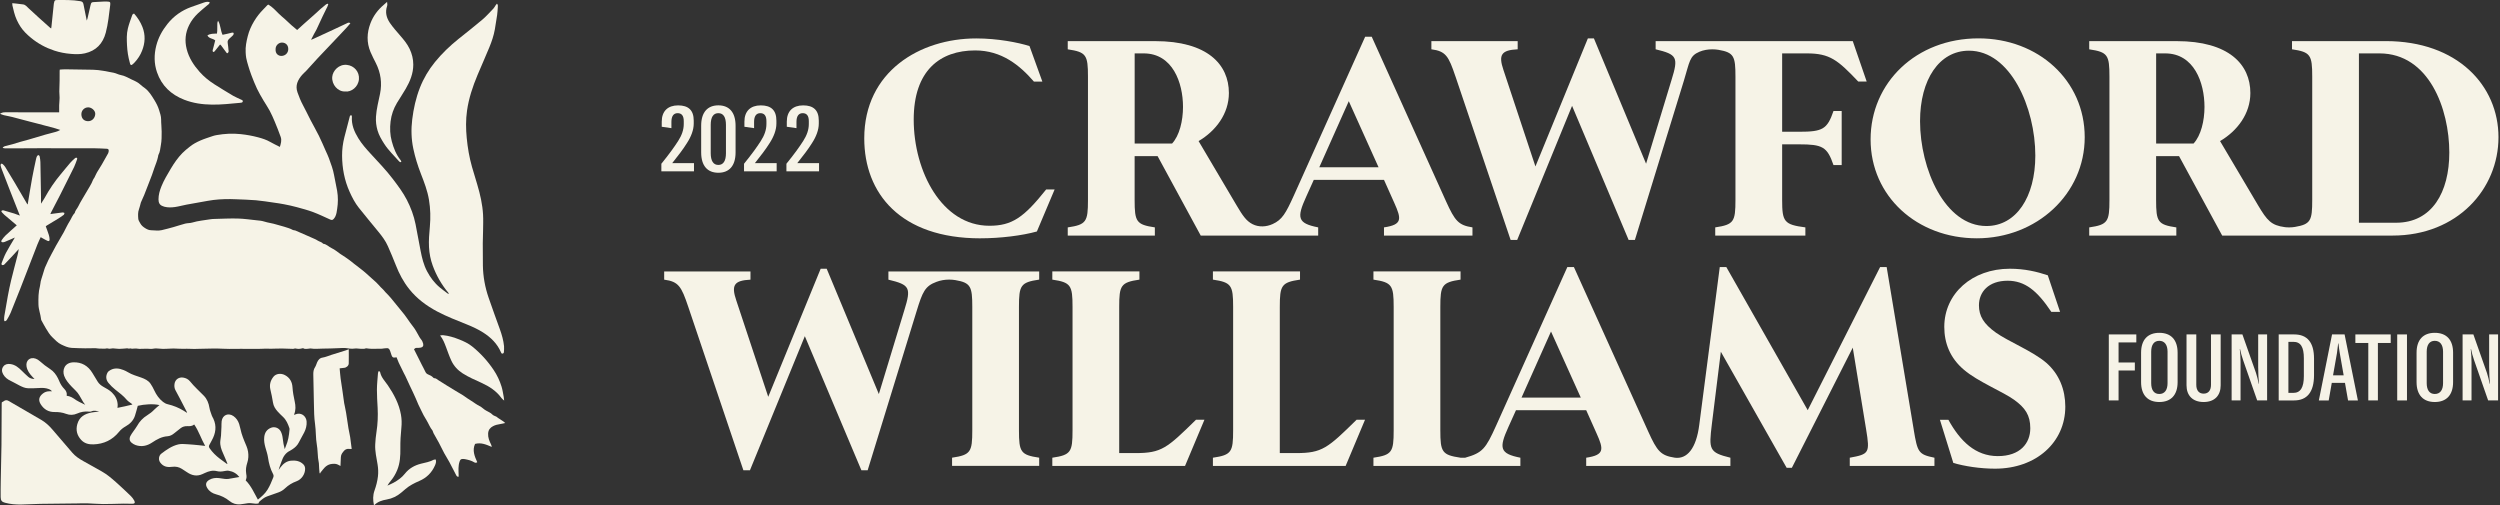 <svg width="297" height="60" viewBox="0 0 297 60" fill="none" xmlns="http://www.w3.org/2000/svg">
<rect x="0" y="0" width="297" height="60" fill="#333333" stroke="none"/>
<path d="M49.182 41.489C49.387 41.895 49.576 42.27 49.764 42.646C49.878 42.871 49.988 43.097 50.102 43.322C50.242 43.597 50.395 43.866 50.523 44.147C50.596 44.309 50.694 44.415 50.858 44.483C51.082 44.575 51.305 44.674 51.47 44.864C51.499 44.898 51.553 44.932 51.594 44.931C51.79 44.925 51.911 45.058 52.056 45.154C52.406 45.384 52.765 45.602 53.122 45.823C53.435 46.016 53.749 46.208 54.064 46.398C54.38 46.589 54.7 46.772 55.014 46.967C55.184 47.073 55.34 47.2 55.508 47.311C55.837 47.529 56.175 47.731 56.497 47.959C56.793 48.169 57.139 48.291 57.414 48.544C57.623 48.736 57.903 48.852 58.155 48.996C58.28 49.068 58.393 49.135 58.497 49.25C58.61 49.376 58.816 49.416 58.977 49.504C59.049 49.544 59.104 49.613 59.173 49.66C59.3 49.746 59.43 49.827 59.56 49.908C59.715 50.005 59.872 50.1 60.019 50.253C59.816 50.297 59.614 50.353 59.408 50.382C59.113 50.423 58.826 50.495 58.567 50.633C58.227 50.815 58.011 51.07 57.989 51.507C57.963 51.985 58.131 52.38 58.327 52.782C58.372 52.874 58.404 52.971 58.422 53.095C57.79 52.829 57.178 52.54 56.439 52.733C56.087 53.489 56.374 54.202 56.698 54.908C56.572 55.011 56.439 54.985 56.332 54.919C55.986 54.704 55.599 54.618 55.209 54.541C55.141 54.528 55.071 54.525 55.003 54.524C54.754 54.523 54.683 54.59 54.602 54.825C54.417 55.351 54.473 55.892 54.486 56.431C54.487 56.496 54.486 56.562 54.486 56.635C54.296 56.661 54.238 56.537 54.176 56.416C53.913 55.908 53.656 55.395 53.384 54.892C53.192 54.537 52.968 54.199 52.776 53.844C52.549 53.423 52.348 52.988 52.123 52.566C51.929 52.202 51.717 51.847 51.515 51.487C51.483 51.428 51.463 51.363 51.439 51.301C51.418 51.246 51.411 51.181 51.376 51.14C51.083 50.784 50.926 50.349 50.692 49.958C50.568 49.751 50.44 49.545 50.325 49.333C50.223 49.147 50.143 48.95 50.042 48.764C49.797 48.309 49.601 47.833 49.402 47.356C49.186 46.839 48.928 46.338 48.69 45.828C48.507 45.436 48.329 45.042 48.146 44.65C48.097 44.544 48.035 44.446 47.984 44.342C47.779 43.927 47.571 43.513 47.373 43.095C47.276 42.887 47.198 42.668 47.108 42.444C47.025 42.458 46.971 42.468 46.916 42.475C46.737 42.5 46.629 42.454 46.555 42.296C46.497 42.173 46.465 42.039 46.42 41.912C46.378 41.792 46.346 41.667 46.286 41.556C46.217 41.431 46.115 41.343 45.95 41.367C45.832 41.384 45.708 41.367 45.592 41.394C45.323 41.455 45.05 41.421 44.78 41.433C44.362 41.451 43.941 41.45 43.526 41.379C43.448 41.366 43.359 41.433 43.276 41.435C43.033 41.438 42.786 41.453 42.55 41.413C42.31 41.373 42.084 41.418 41.851 41.43C41.746 41.435 41.639 41.424 41.534 41.413C41.342 41.39 41.15 41.345 40.958 41.34C40.693 41.334 40.427 41.356 40.162 41.364C39.555 41.383 38.947 41.421 38.34 41.414C37.879 41.409 37.419 41.489 36.956 41.403C36.819 41.377 36.669 41.441 36.525 41.44C36.363 41.438 36.192 41.488 36.04 41.378C36.014 41.36 35.962 41.368 35.926 41.378C35.655 41.452 35.388 41.478 35.11 41.398C35.029 41.374 34.926 41.446 34.834 41.445C34.388 41.437 33.943 41.413 33.498 41.404C33.242 41.4 32.987 41.411 32.731 41.416C32.58 41.419 32.429 41.428 32.277 41.428C32.003 41.428 31.729 41.417 31.454 41.422C31.157 41.425 30.858 41.46 30.562 41.445C30.168 41.423 29.776 41.461 29.383 41.449C28.437 41.418 27.49 41.48 26.543 41.431C26.122 41.408 25.699 41.403 25.277 41.406C24.729 41.409 24.18 41.43 23.631 41.44C23.264 41.446 22.896 41.473 22.532 41.44C22.293 41.418 22.061 41.44 21.825 41.441C21.417 41.443 21.01 41.412 20.601 41.401C20.46 41.397 20.319 41.413 20.177 41.418C19.9 41.429 19.623 41.451 19.346 41.446C19.072 41.441 18.797 41.399 18.522 41.39C18.387 41.386 18.253 41.424 18.117 41.437C18.019 41.446 17.919 41.457 17.822 41.446C17.4 41.4 16.98 41.453 16.559 41.446C16.434 41.445 16.311 41.411 16.186 41.403C16.091 41.397 15.995 41.409 15.899 41.412C15.779 41.415 15.667 41.455 15.533 41.397C15.463 41.367 15.338 41.456 15.213 41.4C15.124 41.359 15 41.393 14.892 41.4C14.646 41.413 14.4 41.446 14.155 41.444C13.924 41.442 13.694 41.401 13.463 41.387C13.373 41.381 13.281 41.396 13.191 41.413C13.046 41.441 12.91 41.441 12.764 41.392C12.687 41.366 12.584 41.425 12.494 41.42C12.176 41.402 11.858 41.443 11.537 41.387C11.271 41.34 10.991 41.375 10.717 41.375C10.51 41.375 10.303 41.384 10.095 41.379C9.565 41.367 9.034 41.362 8.504 41.329C8.06 41.301 7.664 41.111 7.265 40.922C6.848 40.724 6.561 40.386 6.237 40.083C5.903 39.77 5.676 39.378 5.442 38.992C5.249 38.675 5.079 38.345 4.901 38.02C4.887 37.995 4.886 37.963 4.882 37.934C4.82 37.341 4.581 36.781 4.568 36.176C4.553 35.44 4.556 34.709 4.748 33.989C4.799 33.803 4.795 33.603 4.84 33.415C4.897 33.179 4.98 32.949 5.051 32.718C5.128 32.467 5.205 32.215 5.282 31.964C5.299 31.909 5.317 31.851 5.34 31.797C5.475 31.494 5.607 31.189 5.75 30.89C5.858 30.663 5.981 30.443 6.098 30.221C6.283 29.874 6.464 29.525 6.656 29.181C6.842 28.847 7.037 28.518 7.23 28.188C7.346 27.987 7.467 27.789 7.578 27.585C7.812 27.15 8.013 26.695 8.278 26.279C8.485 25.956 8.599 25.576 8.879 25.299C8.936 24.989 9.178 24.78 9.305 24.508C9.562 23.962 9.906 23.466 10.195 22.938C10.484 22.409 10.848 21.922 11.06 21.35C11.096 21.253 11.179 21.174 11.227 21.08C11.328 20.884 11.407 20.676 11.517 20.486C11.705 20.16 11.917 19.849 12.107 19.524C12.362 19.088 12.612 18.648 12.851 18.204C12.902 18.107 12.918 17.979 12.916 17.866C12.916 17.741 12.814 17.679 12.696 17.673C12.172 17.649 11.648 17.616 11.124 17.612C10.232 17.604 9.34 17.618 8.447 17.617C7.307 17.616 6.168 17.607 5.029 17.607C4.05 17.607 3.072 17.616 2.093 17.622C1.602 17.625 1.11 17.63 0.618 17.626C0.527 17.626 0.437 17.595 0.346 17.578C0.342 17.556 0.337 17.534 0.333 17.512C0.41 17.464 0.481 17.396 0.565 17.372C0.875 17.284 1.191 17.216 1.501 17.13C1.792 17.048 2.079 16.95 2.37 16.866C2.717 16.765 3.069 16.679 3.416 16.578C4.063 16.389 4.707 16.188 5.355 16.003C5.779 15.881 6.208 15.78 6.632 15.663C6.808 15.614 6.978 15.547 7.158 15.436C6.954 15.369 6.75 15.294 6.543 15.238C5.873 15.055 5.201 14.879 4.529 14.703C4.235 14.625 3.94 14.555 3.647 14.478C2.908 14.283 2.171 14.082 1.431 13.893C1.117 13.813 0.796 13.766 0.482 13.691C0.332 13.656 0.191 13.589 0 13.52C0.223 13.365 0.414 13.339 0.632 13.34C2.259 13.349 3.885 13.344 5.511 13.344C6.002 13.344 6.493 13.344 7.028 13.344C7.028 13.056 7.02 12.784 7.029 12.512C7.039 12.219 7.076 11.926 7.08 11.632C7.083 11.377 7.046 11.122 7.047 10.866C7.05 10.435 7.074 10.004 7.081 9.573C7.088 9.193 7.083 8.811 7.085 8.431C7.085 8.383 7.093 8.336 7.1 8.269C7.326 8.255 7.54 8.232 7.753 8.234C8.852 8.246 9.951 8.258 11.051 8.285C11.872 8.305 12.673 8.488 13.477 8.637C13.786 8.695 14.064 8.865 14.361 8.917C14.84 9 15.233 9.263 15.655 9.451C16.029 9.617 16.416 9.792 16.724 10.089C16.875 10.235 17.053 10.351 17.221 10.478C17.719 10.854 18.026 11.382 18.347 11.9C18.579 12.276 18.778 12.672 18.904 13.09C19.01 13.442 19.142 13.791 19.141 14.177C19.138 14.665 19.206 15.153 19.205 15.642C19.203 16.17 19.213 16.71 19.113 17.225C19.037 17.618 19.025 18.039 18.818 18.405C18.786 18.462 18.793 18.539 18.778 18.607C18.683 19.053 18.515 19.475 18.356 19.901C18.248 20.193 18.162 20.494 18.053 20.786C17.888 21.23 17.712 21.669 17.541 22.111C17.4 22.473 17.264 22.836 17.118 23.195C17.016 23.445 16.899 23.69 16.789 23.937C16.769 23.982 16.744 24.026 16.731 24.073C16.657 24.332 16.607 24.601 16.512 24.851C16.37 25.226 16.4 25.608 16.427 25.989C16.44 26.186 16.565 26.344 16.654 26.516C16.798 26.793 17.022 26.968 17.267 27.118C17.469 27.241 17.684 27.347 17.944 27.352C18.364 27.359 18.786 27.44 19.203 27.343C19.675 27.233 20.144 27.108 20.61 26.978C21.078 26.846 21.537 26.684 22.007 26.564C22.28 26.495 22.579 26.52 22.847 26.437C23.544 26.224 24.266 26.173 24.976 26.051C25.149 26.021 25.326 26.013 25.501 26.009C26.416 25.987 27.332 25.937 28.244 25.961C28.987 25.982 29.728 26.09 30.468 26.169C30.768 26.201 31.077 26.22 31.361 26.312C31.852 26.47 32.367 26.52 32.857 26.679C33.151 26.774 33.457 26.836 33.752 26.931C34.101 27.044 34.459 27.134 34.784 27.316C34.873 27.365 34.999 27.345 35.095 27.386C35.553 27.579 36.006 27.782 36.462 27.982C36.755 28.111 37.05 28.237 37.342 28.37C37.472 28.429 37.607 28.485 37.722 28.568C37.936 28.719 38.224 28.74 38.397 28.959C38.804 29.003 39.064 29.333 39.418 29.491C39.779 29.653 40.087 29.934 40.42 30.16C40.613 30.291 40.811 30.415 41.007 30.542C41.382 30.784 41.726 31.063 42.074 31.343C42.31 31.533 42.564 31.708 42.801 31.902C43.062 32.115 43.335 32.311 43.58 32.545C43.941 32.888 44.325 33.204 44.69 33.544C44.885 33.726 45.056 33.935 45.241 34.129C45.341 34.234 45.453 34.329 45.553 34.435C45.639 34.526 45.709 34.632 45.797 34.719C46.264 35.174 46.675 35.677 47.077 36.189C47.392 36.591 47.733 36.974 48.046 37.378C48.278 37.676 48.48 37.997 48.702 38.304C48.888 38.561 49.09 38.806 49.27 39.068C49.4 39.258 49.503 39.466 49.621 39.666C49.749 39.884 49.857 40.119 50.017 40.311C50.148 40.467 50.22 40.632 50.27 40.818C50.339 41.079 50.223 41.266 49.955 41.302C49.809 41.321 49.659 41.334 49.513 41.328C49.368 41.321 49.276 41.389 49.184 41.488L49.182 41.489ZM10.481 12.753C10.032 12.75 9.661 13.118 9.668 13.575C9.675 14.107 9.999 14.382 10.445 14.397C10.907 14.412 11.289 14.054 11.316 13.542C11.336 13.149 10.899 12.755 10.481 12.753Z" fill="#F6F3E7"/>
<path d="M59.038 0.431C59.172 0.572 59.149 0.713 59.14 0.842C59.121 1.156 59.103 1.471 59.06 1.781C58.979 2.354 58.889 2.925 58.787 3.495C58.657 4.223 58.42 4.923 58.141 5.605C57.688 6.714 57.193 7.807 56.73 8.913C56.158 10.276 55.692 11.673 55.483 13.143C55.33 14.219 55.343 15.297 55.446 16.38C55.556 17.549 55.755 18.699 56.073 19.828C56.273 20.537 56.496 21.239 56.705 21.946C57.049 23.108 57.32 24.286 57.387 25.499C57.422 26.117 57.396 26.738 57.389 27.358C57.383 27.877 57.355 28.397 57.354 28.917C57.35 29.8 57.352 30.683 57.368 31.565C57.39 32.862 57.623 34.126 58.042 35.351C58.474 36.615 58.937 37.868 59.388 39.125C59.621 39.775 59.81 40.437 59.88 41.125C59.902 41.346 59.874 41.572 59.867 41.797C59.864 41.906 59.816 41.99 59.7 42.009C59.585 42.028 59.549 41.934 59.515 41.853C59.073 40.822 58.311 40.082 57.38 39.491C56.78 39.111 56.136 38.816 55.48 38.551C54.289 38.071 53.089 37.612 51.951 37.011C50.669 36.333 49.525 35.484 48.615 34.343C47.924 33.476 47.414 32.509 47.014 31.477C46.723 30.726 46.404 29.985 46.081 29.247C45.799 28.602 45.376 28.047 44.932 27.506C44.159 26.563 43.379 25.626 42.62 24.671C42.166 24.099 41.831 23.45 41.532 22.784C40.917 21.419 40.65 19.977 40.64 18.49C40.635 17.754 40.731 17.018 40.913 16.3C41.115 15.5 41.328 14.703 41.537 13.904C41.567 13.793 41.578 13.658 41.773 13.706C41.784 13.756 41.808 13.812 41.804 13.866C41.741 14.814 42.086 15.639 42.567 16.424C42.985 17.107 43.515 17.702 44.056 18.288C44.956 19.265 45.879 20.222 46.684 21.282C47.284 22.072 47.881 22.865 48.338 23.753C48.808 24.668 49.165 25.623 49.367 26.632C49.576 27.682 49.763 28.736 49.965 29.787C50.127 30.628 50.328 31.457 50.731 32.223C51.121 32.96 51.61 33.621 52.256 34.155C52.55 34.398 52.859 34.625 53.164 34.856C53.206 34.888 53.26 34.905 53.336 34.897C53.313 34.86 53.294 34.82 53.266 34.786C52.455 33.811 51.832 32.726 51.4 31.535C51.147 30.84 51.009 30.116 50.967 29.376C50.922 28.56 50.993 27.748 51.067 26.935C51.164 25.869 51.139 24.803 50.962 23.739C50.785 22.663 50.397 21.66 50.005 20.653C49.626 19.682 49.318 18.686 49.102 17.667C48.857 16.512 48.828 15.343 48.974 14.172C49.133 12.89 49.41 11.637 49.882 10.429C50.319 9.31 50.924 8.292 51.679 7.364C52.502 6.355 53.438 5.456 54.454 4.64C55.404 3.876 56.368 3.128 57.296 2.34C57.774 1.934 58.191 1.457 58.629 1.004C58.723 0.907 58.779 0.775 58.858 0.662C58.91 0.586 58.972 0.516 59.04 0.43L59.038 0.431Z" fill="#F6F3E7"/>
<path d="M31.887 0.546C32.364 0.839 32.734 1.227 33.11 1.614C33.334 1.845 33.592 2.041 33.831 2.257C34.097 2.5 34.355 2.752 34.624 2.993C34.835 3.182 35.058 3.36 35.301 3.564C35.554 3.335 35.811 3.097 36.074 2.863C36.52 2.465 36.971 2.072 37.416 1.674C37.642 1.472 37.858 1.259 38.086 1.059C38.292 0.878 38.504 0.701 38.721 0.532C38.782 0.484 38.868 0.469 38.942 0.439C38.961 0.458 38.979 0.475 38.998 0.493C38.969 0.579 38.949 0.67 38.91 0.753C38.718 1.151 38.516 1.544 38.327 1.943C38.084 2.456 37.853 2.975 37.608 3.488C37.515 3.683 37.397 3.866 37.295 4.056C37.185 4.264 37.082 4.475 36.953 4.727C37.052 4.689 37.114 4.67 37.171 4.644C37.956 4.283 38.742 3.923 39.525 3.559C40.085 3.298 40.641 3.027 41.203 2.77C41.326 2.713 41.466 2.618 41.626 2.77C41.453 2.968 41.292 3.163 41.12 3.348C40.589 3.915 40.055 4.479 39.52 5.043C38.933 5.662 38.34 6.276 37.758 6.899C37.296 7.393 36.85 7.901 36.392 8.398C36.233 8.57 36.048 8.719 35.894 8.896C35.365 9.504 35.047 10.164 35.35 10.998C35.534 11.506 35.727 12.004 35.986 12.48C36.306 13.066 36.584 13.672 36.892 14.264C37.217 14.889 37.573 15.5 37.886 16.132C38.178 16.721 38.43 17.329 38.699 17.93C38.827 18.217 38.968 18.5 39.073 18.794C39.31 19.458 39.571 20.114 39.69 20.818C39.794 21.437 39.948 22.048 40.052 22.668C40.173 23.38 40.169 24.097 40.056 24.814C40.008 25.124 39.977 25.438 39.834 25.724C39.786 25.819 39.726 25.911 39.656 25.991C39.514 26.154 39.416 26.164 39.215 26.075C38.551 25.78 37.897 25.456 37.218 25.203C36.577 24.963 35.91 24.786 35.248 24.606C34.756 24.471 34.255 24.366 33.754 24.267C33.35 24.186 32.941 24.13 32.532 24.072C31.822 23.972 31.112 23.852 30.399 23.79C29.617 23.722 28.829 23.709 28.044 23.672C27.818 23.663 27.591 23.653 27.365 23.652C26.459 23.646 25.559 23.697 24.666 23.862C23.835 24.016 23 24.153 22.169 24.309C21.706 24.395 21.25 24.528 20.784 24.595C20.377 24.652 19.96 24.666 19.552 24.565C19.476 24.546 19.404 24.515 19.331 24.489C18.953 24.351 18.829 24.073 18.83 23.683C18.83 23.139 18.977 22.635 19.176 22.141C19.474 21.401 19.888 20.722 20.294 20.036C20.692 19.365 21.134 18.731 21.676 18.173C21.935 17.908 22.235 17.681 22.522 17.445C22.903 17.131 23.338 16.9 23.784 16.702C24.266 16.489 24.775 16.336 25.276 16.163C25.424 16.112 25.579 16.077 25.733 16.049C26.685 15.88 27.638 15.832 28.604 15.935C29.299 16.01 29.984 16.133 30.658 16.312C31.149 16.442 31.635 16.596 32.084 16.853C32.455 17.065 32.844 17.247 33.248 17.454C33.359 17.079 33.493 16.682 33.349 16.274C33.134 15.666 32.896 15.065 32.647 14.47C32.459 14.018 32.26 13.567 32.03 13.136C31.809 12.72 31.533 12.335 31.297 11.928C31.031 11.472 30.759 11.017 30.533 10.541C30.284 10.02 30.076 9.479 29.868 8.94C29.724 8.566 29.605 8.182 29.488 7.798C29.397 7.497 29.313 7.193 29.251 6.887C29.207 6.669 29.199 6.444 29.185 6.222C29.142 5.559 29.276 4.918 29.438 4.279C29.596 3.655 29.854 3.075 30.182 2.528C30.496 2.007 30.868 1.526 31.301 1.095C31.461 0.936 31.611 0.768 31.769 0.607C31.801 0.575 31.853 0.564 31.887 0.548V0.546ZM32.739 5.861C32.708 6.383 33.066 6.642 33.419 6.644C33.886 6.646 34.243 6.297 34.246 5.831C34.248 5.332 33.918 5.078 33.534 5.058C33.12 5.036 32.721 5.396 32.739 5.861Z" fill="#F6F3E7"/>
<path d="M29.19 57.073C29.839 57.726 30.192 58.557 30.637 59.356C31.074 59 31.486 58.653 31.778 58.177C32.063 57.713 32.268 57.216 32.466 56.712C32.522 56.567 32.508 56.442 32.441 56.317C32.114 55.703 31.939 55.046 31.84 54.358C31.782 53.953 31.643 53.56 31.532 53.164C31.417 52.753 31.342 52.339 31.393 51.912C31.453 51.394 31.699 51.011 32.205 50.815C32.642 50.645 33.133 50.845 33.345 51.236C33.492 51.508 33.558 51.801 33.591 52.109C33.635 52.523 33.707 52.934 33.826 53.356C33.872 53.234 33.912 53.11 33.965 52.991C34.233 52.379 34.335 51.731 34.391 51.073C34.397 51.005 34.403 50.93 34.382 50.868C34.212 50.373 34.014 49.894 33.619 49.524C33.397 49.316 33.177 49.104 32.975 48.877C32.707 48.574 32.494 48.247 32.431 47.825C32.354 47.302 32.236 46.784 32.119 46.269C31.989 45.697 32.133 45.197 32.491 44.752C32.788 44.383 33.374 44.312 33.841 44.557C34.423 44.861 34.706 45.366 34.746 45.986C34.783 46.569 34.889 47.136 35.013 47.701C35.127 48.222 35.151 48.731 34.941 49.234C34.936 49.247 34.95 49.269 34.955 49.286C35.1 49.238 35.242 49.163 35.391 49.148C35.937 49.096 36.39 49.517 36.426 50.088C36.455 50.543 36.343 50.97 36.142 51.371C35.939 51.775 35.7 52.16 35.499 52.566C35.325 52.917 35.056 53.162 34.74 53.372C34.65 53.432 34.561 53.496 34.464 53.542C33.916 53.801 33.633 54.263 33.449 54.816C33.338 55.15 33.192 55.472 33.103 55.831C33.181 55.72 33.256 55.608 33.338 55.5C33.66 55.077 34.06 54.767 34.607 54.725C35.14 54.684 35.647 54.765 36.047 55.174C36.193 55.323 36.249 55.506 36.248 55.71C36.246 56.328 35.83 56.952 35.233 57.171C34.715 57.36 34.26 57.636 33.863 58.014C33.632 58.235 33.364 58.396 33.063 58.502C32.619 58.659 32.173 58.809 31.732 58.972C31.373 59.104 31.089 59.352 30.809 59.6C30.757 59.646 30.741 59.734 30.704 59.813C30.446 59.859 30.186 59.831 29.922 59.79C29.771 59.766 29.612 59.761 29.46 59.779C29.148 59.815 28.84 59.892 28.528 59.915C28.063 59.948 27.635 59.824 27.269 59.522C26.8 59.133 26.265 58.882 25.677 58.727C25.237 58.612 24.866 58.38 24.622 57.978C24.376 57.574 24.451 57.25 24.86 57.007C25.211 56.799 25.599 56.749 25.998 56.795C26.232 56.822 26.465 56.869 26.7 56.894C26.845 56.908 26.995 56.916 27.138 56.894C27.571 56.828 28.001 56.746 28.437 56.669C28.121 56.26 27.692 56.008 27.173 55.926C27.004 55.899 26.819 55.93 26.647 55.965C26.352 56.026 26.061 56.045 25.77 55.972C25.263 55.844 24.8 55.975 24.347 56.187C24.249 56.233 24.15 56.276 24.052 56.321C23.394 56.625 22.791 56.491 22.216 56.099C22.014 55.961 21.805 55.829 21.598 55.697C21.252 55.478 20.876 55.402 20.469 55.456C20.006 55.517 19.562 55.49 19.201 55.137C18.998 54.937 18.854 54.716 18.891 54.407C18.916 54.197 19.008 54.014 19.16 53.898C19.779 53.425 20.422 52.974 21.19 52.793C21.524 52.714 21.893 52.757 22.245 52.774C22.704 52.797 23.162 52.847 23.621 52.89C23.861 52.913 24.1 52.944 24.375 52.974C23.903 52.15 23.628 51.235 23.072 50.429C22.82 50.641 22.536 50.636 22.248 50.627C21.955 50.617 21.684 50.688 21.45 50.877C21.204 51.074 20.95 51.259 20.709 51.462C20.477 51.659 20.21 51.805 19.916 51.825C19.206 51.871 18.632 52.198 18.059 52.58C17.462 52.98 16.795 53.12 16.093 52.868C15.922 52.806 15.756 52.702 15.617 52.583C15.38 52.38 15.345 52.103 15.471 51.831C15.565 51.629 15.707 51.447 15.833 51.261C15.981 51.041 16.154 50.837 16.281 50.607C16.573 50.077 16.97 49.651 17.484 49.337C17.797 49.147 18.078 48.924 18.333 48.659C18.521 48.463 18.744 48.3 18.947 48.125C18.207 47.95 17.116 48.027 16.367 48.211C16.254 48.614 16.159 49.013 16.03 49.4C15.841 49.968 15.437 50.365 14.927 50.651C14.621 50.822 14.361 51.03 14.141 51.301C13.357 52.267 12.33 52.757 11.095 52.792C10.553 52.808 10.035 52.689 9.646 52.264C9.151 51.724 8.984 51.104 9.185 50.385C9.428 49.516 10.073 49.157 10.885 49.005C11.181 48.949 11.487 48.932 11.787 48.881C11.477 48.824 11.172 48.726 10.854 48.873C10.755 48.919 10.621 48.905 10.505 48.895C10.043 48.856 9.599 48.936 9.183 49.122C8.734 49.323 8.293 49.337 7.842 49.163C7.403 48.995 6.951 48.942 6.484 48.949C5.763 48.958 5.217 48.632 4.838 48.028C4.519 47.519 4.639 47.108 5.103 46.743C5.324 46.57 5.585 46.481 5.872 46.483C5.958 46.483 6.044 46.483 6.184 46.483C6.056 46.348 5.951 46.283 5.821 46.23C5.424 46.072 5.019 46.067 4.601 46.098C4.181 46.128 3.758 46.133 3.337 46.125C2.976 46.118 2.651 45.965 2.334 45.807C1.974 45.627 1.631 45.415 1.266 45.244C0.888 45.068 0.578 44.829 0.374 44.462C0.197 44.143 0.178 43.816 0.407 43.522C0.613 43.257 0.913 43.207 1.234 43.249C1.807 43.323 2.213 43.674 2.602 44.059C2.847 44.301 3.094 44.541 3.353 44.767C3.55 44.939 3.79 45.019 4.099 45.023C4.003 44.923 3.929 44.849 3.859 44.773C3.521 44.41 3.229 44.028 3.149 43.511C3.048 42.858 3.544 42.359 4.247 42.61C4.418 42.671 4.585 42.778 4.72 42.9C5.109 43.252 5.521 43.564 5.961 43.849C6.371 44.115 6.666 44.501 6.885 44.94C6.934 45.036 6.981 45.134 7.02 45.234C7.166 45.605 7.37 45.934 7.652 46.219C7.858 46.428 7.98 46.683 7.924 47.022C8.04 47.045 8.159 47.05 8.263 47.093C8.436 47.162 8.617 47.231 8.762 47.342C9.174 47.658 9.65 47.856 10.121 48.089C10.043 47.982 9.958 47.882 9.891 47.77C9.729 47.501 9.573 47.229 9.419 46.956C9.182 46.539 8.804 46.247 8.485 45.901C8.14 45.527 7.798 45.139 7.622 44.648C7.381 43.977 7.651 43.083 8.706 43.044C9.706 43.008 10.461 43.456 10.978 44.309C11.186 44.651 11.391 44.995 11.602 45.336C11.771 45.609 12.015 45.802 12.292 45.96C12.642 46.159 13.001 46.34 13.295 46.627C13.704 47.028 13.952 47.501 13.981 48.078C13.987 48.191 13.965 48.306 13.953 48.455C14.552 48.353 15.126 48.196 15.732 48.058C15.691 48.016 15.666 47.982 15.634 47.957C15.442 47.806 15.214 47.686 15.062 47.502C14.662 47.02 14.165 46.657 13.679 46.272C13.389 46.042 13.12 45.776 12.884 45.489C12.595 45.136 12.542 44.726 12.754 44.302C12.838 44.134 12.977 44.035 13.138 43.95C13.653 43.677 14.165 43.759 14.674 43.959C14.857 44.031 15.036 44.118 15.202 44.221C15.693 44.523 16.248 44.662 16.782 44.857C17.202 45.01 17.609 45.196 17.874 45.572C18.053 45.827 18.201 46.107 18.332 46.389C18.578 46.914 18.898 47.373 19.359 47.737C19.535 47.876 19.714 47.972 19.929 48.023C20.604 48.182 21.24 48.439 21.832 48.803C21.949 48.874 22.062 48.952 22.178 49.025C22.182 49.027 22.193 49.018 22.229 49.001C21.947 48.456 21.667 47.911 21.383 47.368C21.201 47.02 21.005 46.679 20.829 46.329C20.711 46.094 20.695 45.836 20.737 45.578C20.816 45.087 21.248 44.781 21.748 44.854C22.083 44.903 22.375 45.054 22.582 45.313C23.077 45.929 23.669 46.448 24.216 47.013C24.599 47.407 24.789 47.887 24.878 48.428C24.932 48.753 25.061 49.067 25.168 49.381C25.208 49.501 25.286 49.607 25.34 49.723C25.769 50.63 25.625 51.497 25.151 52.339C25.055 52.51 24.971 52.688 24.872 52.856C24.783 53.006 24.817 53.127 24.91 53.263C25.237 53.739 25.645 54.133 26.099 54.482C26.384 54.701 26.679 54.909 26.969 55.121C26.986 55.108 27.003 55.095 27.02 55.081C26.851 54.679 26.691 54.27 26.509 53.873C26.292 53.402 26.12 52.924 26.172 52.395C26.193 52.18 26.24 51.968 26.256 51.752C26.282 51.402 26.294 51.05 26.309 50.699C26.319 50.474 26.302 50.244 26.334 50.022C26.438 49.291 27.136 49.008 27.743 49.438C28.078 49.675 28.293 50.004 28.416 50.384C28.531 50.738 28.586 51.111 28.693 51.468C28.788 51.786 28.907 52.099 29.033 52.406C29.2 52.814 29.4 53.209 29.469 53.652C29.539 54.096 29.519 54.533 29.38 54.963C29.246 55.378 29.174 55.795 29.245 56.238C29.322 56.711 29.301 56.742 29.189 57.078L29.19 57.073Z" fill="#F6F3E7"/>
<path d="M0.214 47.797C0.321 47.732 0.426 47.659 0.539 47.602C0.698 47.521 0.849 47.529 1.013 47.624C2.312 48.384 3.619 49.13 4.918 49.892C5.432 50.193 5.859 50.598 6.246 51.05C7.019 51.954 7.803 52.849 8.57 53.759C8.94 54.198 9.404 54.503 9.896 54.777C10.627 55.184 11.356 55.593 12.084 56.003C12.705 56.353 13.247 56.812 13.777 57.283C14.371 57.812 14.951 58.359 15.524 58.911C15.691 59.073 15.841 59.265 15.95 59.47C16.09 59.734 15.983 59.851 15.722 59.846C15.367 59.84 15.013 59.825 14.659 59.831C13.853 59.844 13.046 59.885 12.239 59.88C11.599 59.876 10.961 59.812 10.322 59.792C9.929 59.78 9.536 59.804 9.143 59.808C7.687 59.824 6.231 59.832 4.776 59.858C4.028 59.871 3.282 59.925 2.535 59.938C1.885 59.951 1.237 59.895 0.605 59.729C0.215 59.627 0.086 59.469 0.08 59.056C0.071 58.41 0.079 57.764 0.09 57.117C0.116 55.694 0.158 54.272 0.175 52.848C0.194 51.228 0.193 49.607 0.201 47.986C0.201 47.928 0.21 47.87 0.215 47.797L0.214 47.797Z" fill="#F6F3E7"/>
<path d="M3.288 24.29C3.466 23.224 3.631 22.177 3.821 21.134C3.957 20.381 4.126 19.634 4.284 18.885C4.308 18.771 4.343 18.654 4.398 18.552C4.429 18.493 4.512 18.425 4.569 18.427C4.62 18.428 4.701 18.515 4.712 18.574C4.755 18.805 4.795 19.039 4.8 19.273C4.83 20.609 4.849 21.944 4.871 23.28C4.876 23.571 4.871 23.862 4.871 24.196C5.024 23.958 5.175 23.747 5.298 23.522C5.854 22.51 6.494 21.556 7.239 20.673C7.613 20.23 7.971 19.773 8.351 19.335C8.523 19.135 8.725 18.96 8.923 18.783C8.966 18.744 9.054 18.718 9.104 18.736C9.192 18.768 9.185 18.857 9.154 18.937C9.037 19.24 8.943 19.553 8.802 19.842C8.253 20.963 7.692 22.077 7.128 23.191C6.783 23.873 6.424 24.548 6.072 25.227C6.046 25.278 6.026 25.332 5.981 25.434C6.101 25.416 6.181 25.405 6.26 25.393C6.658 25.339 7.056 25.282 7.455 25.236C7.521 25.229 7.593 25.277 7.663 25.3C7.633 25.378 7.624 25.485 7.568 25.527C7.332 25.702 7.086 25.864 6.836 26.019C6.418 26.278 5.995 26.526 5.575 26.781C5.526 26.811 5.483 26.849 5.437 26.884C5.563 27.236 5.694 27.572 5.803 27.917C5.856 28.083 5.884 28.261 5.892 28.435C5.901 28.627 5.809 28.689 5.636 28.61C5.431 28.517 5.236 28.401 5.038 28.293C4.979 28.261 4.922 28.224 4.836 28.173C4.705 28.462 4.567 28.731 4.457 29.011C3.773 30.768 3.098 32.529 2.413 34.285C2.035 35.255 1.649 36.223 1.253 37.187C1.145 37.448 0.991 37.691 0.853 37.939C0.821 37.999 0.779 38.06 0.726 38.1C0.678 38.137 0.608 38.165 0.552 38.161C0.527 38.159 0.49 38.067 0.49 38.016C0.49 37.859 0.49 37.7 0.515 37.545C0.649 36.752 0.782 35.958 0.93 35.167C1.046 34.55 1.168 33.933 1.316 33.323C1.555 32.34 1.818 31.363 2.07 30.382C2.134 30.127 2.194 29.871 2.224 29.593C1.982 29.858 1.741 30.125 1.496 30.387C1.187 30.717 0.873 31.044 0.561 31.371C0.527 31.406 0.492 31.452 0.449 31.465C0.379 31.485 0.284 31.512 0.233 31.48C0.19 31.453 0.162 31.336 0.184 31.281C0.35 30.862 0.503 30.434 0.712 30.036C1.004 29.48 1.341 28.947 1.659 28.404C1.681 28.365 1.703 28.325 1.761 28.218C1.567 28.306 1.437 28.366 1.306 28.422C1.063 28.528 0.82 28.634 0.573 28.734C0.501 28.763 0.42 28.779 0.343 28.784C0.174 28.795 0.095 28.682 0.191 28.543C0.329 28.342 0.479 28.143 0.655 27.976C1.084 27.57 1.529 27.185 1.993 26.769C1.841 26.64 1.667 26.493 1.493 26.346C1.169 26.073 0.844 25.803 0.523 25.526C0.426 25.443 0.34 25.346 0.254 25.253C0.195 25.188 0.117 25.106 0.203 25.026C0.246 24.985 0.347 24.973 0.41 24.99C0.835 25.108 1.258 25.233 1.679 25.364C1.89 25.43 2.097 25.515 2.36 25.611C2.252 25.339 2.167 25.124 2.082 24.91C1.778 24.143 1.473 23.375 1.173 22.607C0.852 21.783 0.533 20.957 0.217 20.132C0.157 19.976 0.104 19.816 0.069 19.653C0.056 19.592 0.088 19.498 0.133 19.455C0.161 19.429 0.273 19.451 0.313 19.489C0.427 19.595 0.542 19.708 0.622 19.839C0.99 20.432 1.35 21.03 1.704 21.63C2.214 22.494 2.717 23.362 3.224 24.229C3.237 24.251 3.263 24.267 3.287 24.288L3.288 24.29Z" fill="#F6F3E7"/>
<path d="M1.456 0.378C1.631 0.394 1.763 0.404 1.894 0.42C2.167 0.453 2.44 0.497 2.714 0.52C3.024 0.546 3.184 0.791 3.384 0.969C3.803 1.34 4.206 1.728 4.619 2.104C5.063 2.507 5.512 2.904 5.96 3.303C5.987 3.327 6.023 3.343 6.08 3.379C6.094 3.292 6.105 3.228 6.112 3.165C6.206 2.256 6.299 1.347 6.395 0.438C6.404 0.351 6.425 0.263 6.455 0.18C6.496 0.072 6.569 0.006 6.699 0.005C7.651 -0.001 8.604 -0.027 9.549 0.142C9.766 0.18 9.874 0.277 9.914 0.494C10.034 1.13 10.168 1.763 10.306 2.444C10.34 2.352 10.372 2.291 10.387 2.225C10.51 1.699 10.627 1.172 10.749 0.646C10.833 0.283 10.876 0.255 11.243 0.241C11.636 0.226 12.028 0.194 12.421 0.179C12.587 0.172 12.754 0.19 12.92 0.201C13.055 0.209 13.107 0.291 13.102 0.42C13.1 0.479 13.102 0.538 13.094 0.596C12.951 1.698 12.851 2.807 12.565 3.885C12.221 5.185 11.413 6.031 10.089 6.336C9.539 6.463 8.973 6.447 8.413 6.401C7.745 6.347 7.087 6.221 6.45 6.011C5.432 5.675 4.504 5.174 3.675 4.488C3.203 4.098 2.765 3.679 2.43 3.164C2.089 2.642 1.835 2.079 1.677 1.475C1.604 1.2 1.538 0.922 1.474 0.645C1.459 0.581 1.464 0.512 1.455 0.379L1.456 0.378Z" fill="#F6F3E7"/>
<path d="M24.918 0.264C24.883 0.484 24.704 0.558 24.575 0.671C24.228 0.976 23.858 1.257 23.526 1.576C23.099 1.984 22.735 2.446 22.47 2.982C22.018 3.894 21.928 4.833 22.175 5.82C22.438 6.872 23.009 7.744 23.715 8.539C24.226 9.116 24.823 9.601 25.473 10.014C26.203 10.478 26.941 10.93 27.685 11.371C27.971 11.54 28.287 11.66 28.586 11.809C28.695 11.864 28.868 11.886 28.844 12.049C28.821 12.203 28.655 12.203 28.533 12.215C27.417 12.317 26.303 12.444 25.18 12.429C24.049 12.414 22.94 12.26 21.885 11.848C20.331 11.242 19.197 10.185 18.651 8.585C18.299 7.558 18.294 6.503 18.559 5.445C18.803 4.472 19.275 3.621 19.895 2.843C20.636 1.914 21.57 1.25 22.684 0.842C23.192 0.656 23.701 0.476 24.214 0.305C24.55 0.193 24.68 0.194 24.92 0.264L24.918 0.264Z" fill="#F6F3E7"/>
<path d="M47.616 19.271C47.557 19.248 47.478 19.242 47.441 19.2C46.833 18.508 46.154 17.876 45.65 17.094C45.325 16.588 45.019 16.072 44.85 15.492C44.696 14.962 44.632 14.42 44.667 13.861C44.724 12.933 44.967 12.041 45.149 11.137C45.404 9.867 45.236 8.657 44.655 7.501C44.435 7.062 44.204 6.627 44.015 6.176C43.544 5.05 43.578 3.913 44.004 2.781C44.337 1.896 44.886 1.164 45.608 0.558C45.718 0.465 45.824 0.367 45.986 0.223C46.001 0.384 46.014 0.482 46.017 0.581C46.018 0.629 46.001 0.679 45.986 0.725C45.736 1.448 45.91 2.119 46.316 2.715C46.669 3.233 47.091 3.705 47.502 4.181C47.94 4.687 48.372 5.192 48.662 5.805C48.944 6.401 49.098 7.011 49.098 7.678C49.098 8.733 48.715 9.656 48.205 10.54C47.876 11.109 47.505 11.654 47.166 12.217C46.757 12.899 46.497 13.63 46.401 14.426C46.304 15.229 46.333 16.021 46.545 16.795C46.763 17.592 47.057 18.363 47.587 19.019C47.631 19.073 47.649 19.147 47.679 19.211L47.615 19.271H47.616Z" fill="#F6F3E7"/>
<path d="M41.434 41.489C41.434 42.084 41.444 42.634 41.43 43.184C41.424 43.449 41.149 43.681 40.881 43.699C40.718 43.712 40.556 43.735 40.35 43.759C40.39 44.187 40.417 44.585 40.468 44.98C40.531 45.475 40.616 45.968 40.688 46.462C40.757 46.937 40.818 47.413 40.887 47.889C40.906 48.019 40.943 48.148 40.969 48.277C41.019 48.524 41.074 48.771 41.113 49.019C41.212 49.647 41.299 50.277 41.401 50.905C41.458 51.251 41.548 51.591 41.601 51.937C41.671 52.392 41.72 52.85 41.782 53.334C41.687 53.334 41.583 53.347 41.483 53.331C41.248 53.295 41.019 53.392 40.894 53.533C40.707 53.741 40.506 53.977 40.495 54.294C40.482 54.643 40.464 54.992 40.448 55.357C40.233 55.235 40.012 55.101 39.738 55.099C39.367 55.096 39.039 55.146 38.728 55.399C38.462 55.614 38.293 55.891 38.077 56.137C38.053 56.165 38.047 56.21 38.032 56.247C38.009 56.233 37.986 56.219 37.963 56.205C37.948 56.043 37.931 55.882 37.92 55.719C37.906 55.493 37.908 55.266 37.884 55.041C37.861 54.823 37.804 54.609 37.782 54.39C37.731 53.874 37.73 53.352 37.641 52.844C37.497 52.029 37.546 51.2 37.429 50.385C37.318 49.607 37.307 48.827 37.294 48.045C37.274 46.865 37.235 45.686 37.221 44.506C37.217 44.198 37.242 43.887 37.434 43.608C37.545 43.445 37.587 43.236 37.672 43.052C37.806 42.762 37.969 42.534 38.339 42.478C38.693 42.422 39.032 42.265 39.378 42.156C39.957 41.974 40.537 41.796 41.115 41.614C41.206 41.586 41.293 41.545 41.435 41.489H41.434Z" fill="#F6F3E7"/>
<path d="M44.422 59.999C44.3 59.417 44.287 58.847 44.492 58.273C44.687 57.727 44.834 57.167 44.901 56.585C44.955 56.111 44.932 55.645 44.856 55.177C44.727 54.383 44.533 53.592 44.577 52.78C44.603 52.29 44.65 51.798 44.726 51.314C44.874 50.368 44.913 49.42 44.864 48.464C44.826 47.739 44.773 47.012 44.778 46.287C44.782 45.649 44.855 45.011 44.901 44.373C44.907 44.287 44.932 44.203 44.947 44.129C45.078 44.074 45.144 44.136 45.163 44.229C45.291 44.857 45.748 45.29 46.087 45.791C46.809 46.858 47.406 47.981 47.633 49.264C47.725 49.779 47.737 50.299 47.683 50.822C47.6 51.633 47.553 52.445 47.563 53.262C47.575 54.137 47.531 55.011 47.19 55.839C46.998 56.306 46.749 56.737 46.424 57.125C46.28 57.297 46.143 57.476 46.026 57.692C46.275 57.575 46.532 57.472 46.772 57.339C47.276 57.061 47.74 56.728 48.1 56.274C48.599 55.644 49.252 55.279 50.019 55.086C50.523 54.959 51.041 54.878 51.506 54.626C51.577 54.587 51.675 54.6 51.768 54.588C51.853 54.862 51.764 55.091 51.666 55.314C51.291 56.163 50.67 56.769 49.82 57.135C49.229 57.389 48.66 57.676 48.168 58.096C48.011 58.23 47.855 58.365 47.698 58.499C47.188 58.938 46.602 59.228 45.939 59.341C45.394 59.433 44.889 59.595 44.485 59.99C44.474 60.001 44.45 59.996 44.421 60L44.422 59.999Z" fill="#F6F3E7"/>
<path d="M52.283 39.851C52.446 39.836 52.54 39.811 52.633 39.82C53.303 39.885 53.941 40.082 54.564 40.33C55.103 40.544 55.631 40.787 56.087 41.154C57.081 41.956 57.933 42.888 58.645 43.951C59.059 44.57 59.372 45.236 59.589 45.942C59.709 46.335 59.763 46.747 59.842 47.151C59.866 47.274 59.873 47.399 59.896 47.589C59.764 47.467 59.648 47.391 59.574 47.287C58.968 46.444 58.132 45.907 57.207 45.484C56.448 45.137 55.678 44.812 54.972 44.36C54.378 43.981 53.911 43.476 53.616 42.839C53.373 42.316 53.186 41.765 52.983 41.223C52.81 40.763 52.637 40.304 52.285 39.852L52.283 39.851Z" fill="#F6F3E7"/>
<path d="M15.921 1.605C16.361 2.102 16.691 2.619 16.921 3.203C17.297 4.162 17.243 5.108 16.87 6.046C16.67 6.553 16.373 7.004 16.003 7.405C15.91 7.506 15.809 7.6 15.7 7.683C15.602 7.758 15.513 7.727 15.466 7.61C15.444 7.556 15.436 7.497 15.419 7.44C15.23 6.766 15.124 6.083 15.089 5.38C15.055 4.708 15.03 4.039 15.189 3.387C15.323 2.835 15.531 2.301 15.72 1.764C15.745 1.694 15.854 1.653 15.921 1.602V1.605Z" fill="#F6F3E7"/>
<path d="M40.99 10.867C40.13 10.903 39.391 10.039 39.469 9.136C39.533 8.387 40.272 7.606 41.212 7.708C42.088 7.803 42.716 8.541 42.642 9.417C42.565 10.331 41.726 10.971 40.99 10.867Z" fill="#F6F3E7"/>
<path d="M26.146 5.285C25.949 5.532 25.76 5.77 25.57 6.007C25.533 6.053 25.5 6.105 25.453 6.138C25.418 6.164 25.345 6.188 25.325 6.17C25.287 6.139 25.251 6.073 25.256 6.027C25.269 5.92 25.307 5.817 25.334 5.712C25.412 5.409 25.489 5.106 25.567 4.798C25.286 4.552 24.837 4.607 24.64 4.209C24.984 3.977 25.37 4.007 25.774 3.988C25.787 3.884 25.806 3.781 25.808 3.678C25.815 3.373 25.81 3.069 25.819 2.764C25.822 2.665 25.853 2.567 25.907 2.469C26.217 2.976 26.179 3.583 26.438 4.135C26.62 4.096 26.808 4.06 26.995 4.016C27.176 3.974 27.355 3.918 27.538 3.882C27.619 3.867 27.74 3.846 27.762 3.959C27.775 4.029 27.735 4.132 27.683 4.187C27.55 4.33 27.397 4.455 27.251 4.587C27.098 4.725 27.008 4.873 27.05 5.101C27.105 5.389 27.117 5.685 27.148 5.978C27.152 6.017 27.178 6.06 27.166 6.091C27.139 6.168 27.113 6.268 27.054 6.305C26.953 6.368 26.905 6.26 26.853 6.189C26.657 5.919 26.459 5.65 26.259 5.383C26.232 5.346 26.189 5.321 26.145 5.284L26.146 5.285Z" fill="#F6F3E7"/>
<g clip-path="url(#clip0_832_2580)">
<path d="M116.465 28.311C118.867 28.311 121.428 27.986 123.182 27.5L125.291 22.505H124.287C121.625 25.846 120.231 26.82 117.538 26.82C111.894 26.82 108.549 20.361 108.549 14.2C108.549 8.39 111.663 5.991 115.85 5.991C118.998 5.991 121.138 7.745 122.826 9.691H123.831L122.305 5.473C120.976 5.052 118.508 4.565 115.978 4.565C109.295 4.565 102.674 8.49 102.674 16.44C102.674 22.961 106.958 28.314 116.465 28.314V28.311Z" fill="#F6F3E7"/>
<path d="M137.197 27.013C134.991 26.688 134.794 26.333 134.794 23.768V18.545H137.521L142.647 27.986H156.6V27.013C154.135 26.526 154.035 25.877 155.171 23.378L156.078 21.366H164.418L165.651 24.124C166.493 26.005 166.624 26.688 164.418 27.013V27.986H174.929V27.013C173.276 26.754 172.851 26.267 171.781 23.899L162.962 4.365H162.181L153.714 23.216C152.751 25.346 152.319 26.108 151.187 26.619C150.428 26.961 149.547 27.009 148.805 26.633C148.063 26.257 147.628 25.618 146.9 24.386L142.392 16.761C144.435 15.559 145.992 13.516 145.992 11.051C145.992 7.644 143.427 4.886 137.231 4.886H126.848V5.86C129.054 6.184 129.25 6.54 129.25 9.104V23.771C129.25 26.333 129.057 26.692 126.848 27.016V27.99H137.197V27.016V27.013ZM160.235 12.021L163.773 19.874H156.731L160.235 12.021ZM134.798 6.343H135.868C139.306 6.343 140.541 9.816 140.541 12.701C140.541 14.355 140.12 16.108 139.244 17.051H134.798V6.343Z" fill="#F6F3E7"/>
<path d="M172.906 9.07L179.462 28.504H180.242L186.762 12.574L193.48 28.504H194.225L200.035 9.622C200.739 7.323 200.701 6.647 201.888 6.15C202.372 5.946 202.896 5.86 203.418 5.86H203.442C203.68 5.86 203.918 5.88 204.153 5.918C206 6.236 206.172 6.695 206.172 9.101V23.768C206.172 26.329 205.979 26.688 203.77 27.013V27.986H214.478V27.013C211.947 26.688 211.719 26.333 211.719 23.768V17.147H213.732C216.521 17.147 217.073 17.441 217.819 19.612H218.792V13.188H217.819C217.073 15.363 216.521 15.653 213.732 15.653H211.719V6.343H214.657C217.384 6.343 218.323 7.123 220.756 9.684H221.761L220.108 4.883H196.69V5.856C199.255 6.474 199.417 6.799 198.571 9.522L195.554 19.45L189.355 4.558H188.64L182.409 19.774L178.612 8.321C177.994 6.505 178.353 5.953 180.3 5.856V4.883H170.048V5.856C171.767 6.084 172.092 6.667 172.903 9.07H172.906Z" fill="#F6F3E7"/>
<path d="M235.044 4.558C227.647 4.558 222.227 9.816 222.227 16.564C222.227 23.312 227.743 28.311 234.847 28.311C241.951 28.311 247.664 23.054 247.664 16.305C247.664 9.557 242.151 4.558 235.044 4.558ZM235.986 26.851C231.054 26.851 228.102 20.071 228.102 14.393C228.102 9.46 230.374 6.022 233.912 6.022C238.844 6.022 241.796 12.802 241.796 18.48C241.796 23.413 239.524 26.851 235.986 26.851Z" fill="#F6F3E7"/>
<path d="M134.908 53.824H132.961V36.464C132.961 33.903 133.155 33.544 135.364 33.219V32.246H125.015V33.219C127.221 33.544 127.417 33.9 127.417 36.464V51.131C127.417 53.693 127.224 54.052 125.015 54.376V55.35H140.783L143.086 49.868H142.081C138.643 53.244 137.994 53.827 134.912 53.827L134.908 53.824Z" fill="#F6F3E7"/>
<path d="M153.987 53.824H152.04V36.464C152.04 33.903 152.233 33.544 154.442 33.219V32.246H144.094V33.219C146.299 33.544 146.496 33.9 146.496 36.464V51.131C146.496 53.693 146.303 54.052 144.094 54.376V55.35H159.862L162.164 49.868H161.16C157.722 53.244 157.073 53.827 153.99 53.827L153.987 53.824Z" fill="#F6F3E7"/>
<path d="M227.35 51.035L224.136 31.728H223.356L214.757 48.729L205.088 31.728H204.308L201.875 50.448C201.519 53.303 200.408 54.58 198.954 54.373C197.301 54.114 196.876 53.627 195.806 51.259L186.98 31.728H186.2L177.732 50.579C176.5 53.306 176.141 53.793 174.066 54.376H173.514C171.308 54.052 171.111 53.696 171.111 51.131V36.464C171.111 33.903 171.305 33.544 173.514 33.219V32.246H163.165V33.219C165.371 33.544 165.568 33.9 165.568 36.464V51.131C165.568 53.693 165.374 54.052 163.165 54.376V55.35H180.621V54.376C178.157 53.889 178.06 53.24 179.192 50.741L180.1 48.729H188.44L189.672 51.487C190.515 53.368 190.646 54.052 188.44 54.376V55.35H205.572V54.376C203.01 53.758 203.01 53.372 203.366 50.417L204.436 41.787L212.255 55.577H212.872L220.108 41.3L221.699 51.035C222.155 53.824 222.054 53.955 219.752 54.376V55.35H229.811V54.376C227.895 53.986 227.798 53.727 227.346 51.035H227.35ZM180.756 47.238L184.26 39.385L187.798 47.238H180.756Z" fill="#F6F3E7"/>
<path d="M243.08 43.085C241.489 41.721 238.568 40.555 237.112 39.516C235.655 38.477 235.099 37.538 235.099 36.271C235.099 34.714 236.204 33.351 238.506 33.351C240.55 33.351 242.01 34.517 243.698 37.051H244.737L243.277 32.705C242.01 32.284 240.55 31.925 238.769 31.925C234.291 31.925 230.981 34.876 230.981 38.836C230.981 40.752 231.661 42.533 233.318 43.931C234.94 45.325 237.992 46.558 239.286 47.5C240.584 48.442 241.199 49.316 241.199 50.876C241.199 52.661 239.997 54.186 237.339 54.186C234.681 54.186 232.862 52.402 231.468 49.871H230.463L232.055 54.998C233.384 55.388 235.234 55.678 237.018 55.678C241.917 55.678 245.358 52.529 245.358 48.311C245.358 46.299 244.644 44.449 243.087 43.089L243.08 43.085Z" fill="#F6F3E7"/>
<path d="M250.526 47.569H251.685V44.014H253.619V43.064H251.685V40.679H253.795V39.73H250.526V47.569Z" fill="#F6F3E7"/>
<path d="M256.525 39.54C255.144 39.54 254.361 40.368 254.361 41.904V45.394C254.361 46.92 255.144 47.759 256.525 47.759C257.906 47.759 258.7 46.93 258.7 45.394V41.904C258.7 40.368 257.916 39.54 256.525 39.54ZM257.505 45.515C257.505 46.343 257.153 46.806 256.522 46.806C255.89 46.806 255.562 46.33 255.562 45.515V41.78C255.562 40.952 255.904 40.489 256.522 40.489C257.139 40.489 257.505 40.952 257.505 41.78V45.515Z" fill="#F6F3E7"/>
<path d="M262.666 45.715C262.666 46.388 262.345 46.765 261.793 46.765C261.24 46.765 260.919 46.388 260.919 45.715V39.73H259.759V45.781C259.759 46.975 260.477 47.759 261.793 47.759C263.108 47.759 263.815 46.975 263.815 45.781V39.73H262.666V45.715Z" fill="#F6F3E7"/>
<path d="M268.275 43.693C268.275 44.355 268.31 44.963 268.365 45.591H268.331C268.241 45.139 268.154 44.728 268.01 44.3L266.397 39.726H265.117V47.569H266.177V42.995C266.177 42.453 266.142 42.001 266.087 41.47H266.121C266.211 41.901 266.297 42.253 266.473 42.761L268.151 47.566H269.332V39.723H268.272V43.689L268.275 43.693Z" fill="#F6F3E7"/>
<path d="M272.552 39.73H270.709V47.572H272.532C274.099 47.572 274.906 46.558 274.906 44.569V42.602C274.906 40.689 274.112 39.73 272.552 39.73ZM273.698 44.676C273.698 46.012 273.312 46.675 272.449 46.675H271.862V40.61H272.449C273.322 40.61 273.698 41.218 273.698 42.564V44.673V44.676Z" fill="#F6F3E7"/>
<path d="M277.047 39.73L275.479 47.572H276.65L277.015 45.484H278.583L278.949 47.572H280.119L278.538 39.73H277.047ZM277.167 44.587L277.63 41.956C277.685 41.57 277.73 41.204 277.775 40.796H277.809C277.854 41.204 277.899 41.57 277.965 41.956L278.427 44.587H277.167Z" fill="#F6F3E7"/>
<path d="M279.818 40.745H281.354V47.569H282.494V40.745H284.016V39.73H279.818V40.745Z" fill="#F6F3E7"/>
<path d="M285.949 39.73H284.789V47.572H285.949V39.73Z" fill="#F6F3E7"/>
<path d="M289.252 39.54C287.872 39.54 287.088 40.368 287.088 41.904V45.394C287.088 46.92 287.872 47.759 289.252 47.759C290.633 47.759 291.427 46.93 291.427 45.394V41.904C291.427 40.368 290.644 39.54 289.252 39.54ZM290.236 45.515C290.236 46.343 289.884 46.806 289.252 46.806C288.621 46.806 288.293 46.33 288.293 45.515V41.78C288.293 40.952 288.635 40.489 289.252 40.489C289.87 40.489 290.236 40.952 290.236 41.78V45.515Z" fill="#F6F3E7"/>
<path d="M295.714 43.693C295.714 44.355 295.749 44.963 295.804 45.591H295.769C295.68 45.139 295.593 44.728 295.448 44.3L293.836 39.726H292.556V47.569H293.616V42.995C293.616 42.453 293.581 42.001 293.526 41.47H293.56C293.65 41.901 293.736 42.253 293.912 42.761L295.59 47.566H296.771V39.723H295.711V43.689L295.714 43.693Z" fill="#F6F3E7"/>
<path d="M85.342 20.523C86.623 20.523 87.386 19.705 87.386 18.104V14.935C87.386 13.333 86.623 12.515 85.342 12.515C84.062 12.515 83.299 13.333 83.299 14.935V18.104C83.299 19.705 84.051 20.523 85.342 20.523ZM84.434 14.835C84.434 13.906 84.745 13.444 85.339 13.444C85.933 13.444 86.243 13.906 86.243 14.845V18.204C86.243 19.132 85.922 19.595 85.339 19.595C84.755 19.595 84.434 19.132 84.434 18.194V14.835Z" fill="#F6F3E7"/>
<path d="M97.303 19.378H94.718C95.47 18.428 95.988 17.765 96.464 17.003C96.961 16.24 97.272 15.435 97.272 14.683V14.331C97.272 13.081 96.63 12.519 95.415 12.519C94.2 12.519 93.472 13.202 93.472 14.452V15.059L94.621 15.225V14.472C94.621 13.775 94.897 13.444 95.36 13.444C95.822 13.444 96.088 13.73 96.088 14.393V14.735C96.088 15.418 95.857 16.071 95.415 16.758C94.918 17.531 94.355 18.304 93.427 19.453V20.358H97.303V19.374V19.378Z" fill="#F6F3E7"/>
<path d="M92.267 19.378H89.682C90.434 18.428 90.952 17.765 91.429 17.003C91.926 16.24 92.236 15.435 92.236 14.683V14.331C92.236 13.081 91.594 12.519 90.379 12.519C89.164 12.519 88.436 13.202 88.436 14.452V15.059L89.585 15.225V14.472C89.585 13.775 89.861 13.444 90.324 13.444C90.787 13.444 91.052 13.73 91.052 14.393V14.735C91.052 15.418 90.821 16.071 90.379 16.758C89.882 17.531 89.32 18.304 88.391 19.453V20.358H92.267V19.374V19.378Z" fill="#F6F3E7"/>
<path d="M123.455 33.223V32.249H105.543V33.223C108.108 33.841 108.27 34.165 107.424 36.889L104.407 46.816L98.211 31.925H97.496L91.266 47.141L87.469 35.688C86.851 33.872 87.21 33.32 89.157 33.223V32.249H78.904V33.223C80.624 33.451 80.948 34.034 81.759 36.433L88.314 55.867H89.094L95.615 39.937L102.333 55.867H103.078L108.888 36.982C109.602 34.645 109.899 33.986 111.256 33.482C111.735 33.302 112.246 33.216 112.761 33.216C113.009 33.216 113.261 33.237 113.506 33.278C115.336 33.592 115.508 34.062 115.508 36.461V51.128C115.508 53.689 115.315 54.048 113.106 54.373V55.346H123.455V54.373C121.249 54.048 121.052 53.693 121.052 51.128V36.461C121.052 33.9 121.245 33.541 123.455 33.216V33.223Z" fill="#F6F3E7"/>
<path d="M82.446 19.378H79.861C80.613 18.428 81.131 17.765 81.607 17.003C82.104 16.24 82.415 15.435 82.415 14.683V14.331C82.415 13.081 81.773 12.519 80.558 12.519C79.343 12.519 78.615 13.202 78.615 14.452V15.059L79.764 15.225V14.472C79.764 13.775 80.04 13.444 80.503 13.444C80.965 13.444 81.231 13.73 81.231 14.393V14.735C81.231 15.418 81 16.071 80.558 16.758C80.061 17.531 79.498 18.304 78.57 19.453V20.358H82.446V19.374V19.378Z" fill="#F6F3E7"/>
<path d="M284.23 27.986C291.952 27.986 296.819 22.439 296.819 16.305C296.819 10.171 291.952 4.883 283.419 4.883H272.29V5.856C274.496 6.181 274.692 6.536 274.692 9.101V23.768C274.692 26.195 274.52 26.643 272.628 26.961C272.424 26.996 272.214 27.013 272.007 27.013H271.886C271.738 27.013 271.586 27.006 271.437 26.985C269.832 26.771 269.342 26.215 268.255 24.386L263.743 16.761C265.786 15.559 267.343 13.516 267.343 11.051C267.343 7.644 264.779 4.886 258.582 4.886H248.199V5.86C250.405 6.184 250.602 6.54 250.602 9.104V23.772C250.602 26.333 250.408 26.692 248.199 27.016V27.99H258.548V27.016C256.342 26.692 256.145 26.336 256.145 23.772V18.549H258.872L263.998 27.99H284.226L284.23 27.986ZM280.24 6.343H282.673C288.579 6.343 290.978 12.96 290.978 18.121C290.978 22.826 288.935 26.461 284.651 26.461H280.24V6.343ZM260.595 17.051H256.149V6.343H257.219C260.657 6.343 261.893 9.816 261.893 12.701C261.893 14.355 261.472 16.108 260.595 17.051Z" fill="#F6F3E7"/>
</g>
<defs>
<clipPath id="clip0_832_2580">
<rect width="218.249" height="51.506" fill="white" transform="translate(78.57 4.365)"/>
</clipPath>
</defs>
</svg>
